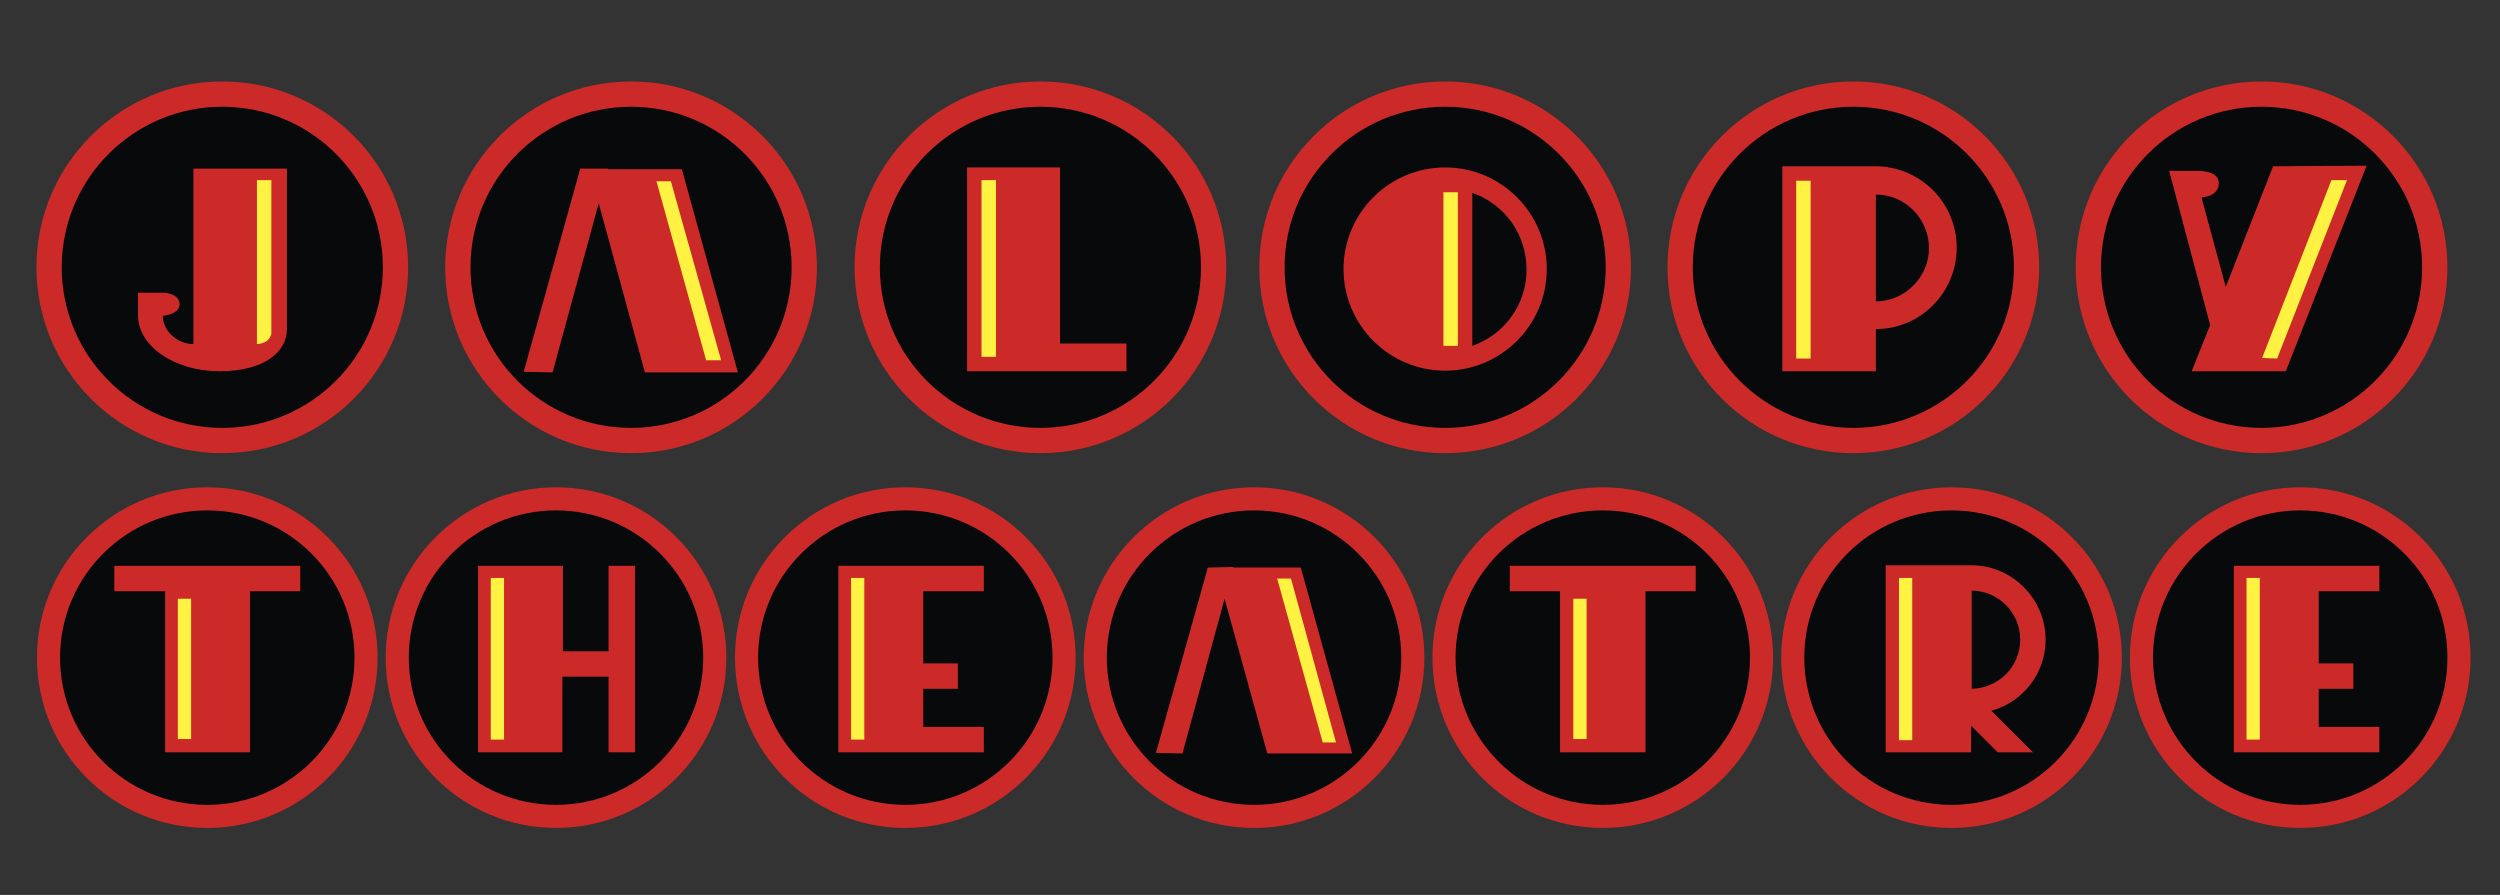 <?xml version="1.0" encoding="utf-8"?>
<!-- Generator: Adobe Illustrator 21.1.0, SVG Export Plug-In . SVG Version: 6.00 Build 0)  -->
<svg version="1.1" id="Layer_1" xmlns="http://www.w3.org/2000/svg" xmlns:xlink="http://www.w3.org/1999/xlink" x="0px" y="0px"
	 viewBox="0 0 433 155" style="enable-background:new 0 0 433 155;" xml:space="preserve">
<rect x="0" y="0" width="433" height="155" fill="#333333" stroke="none"/>
<style type="text/css">
	.st0{fill:#07090B;stroke:#CC2A28;stroke-width:4.377;}
	.st1{fill:#CC2A28;}
	.st2{fill:#FFF242;}
	.st3{fill:#07090B;stroke:#CC2A28;stroke-width:4;}
</style>
<g>
	<g>
		<circle class="st0" cx="38.5" cy="46.3" r="30"/>
	</g>
	<g>
		<circle class="st0" cx="250.3" cy="46.3" r="30"/>
	</g>
	<g>
		<circle class="st0" cx="321" cy="46.3" r="30"/>
	</g>
	<g>
		<ellipse class="st0" cx="391.7" cy="46.3" rx="30" ry="30"/>
	</g>
	<g>
		<path class="st1" d="M393.7,28.8l-8.2,20.9l-4.2-15.5c0,0,3-0.1,3-2.5s-4.2-2.1-4.2-2.1h-4.4l7.1,26.7l-3.2,8h16.3l14-35.6
			L393.7,28.8L393.7,28.8z"/>
	</g>
	<g>
		<path class="st1" d="M324.9,64.4V57 M324.9,57c7.7,0,14-6.3,14-14.1c0-7.8-6.3-14.1-14.1-14.1h-0.1h-16v35.5h16.2 M324.9,52.2
			V33.7c5.1,0,9.2,4.2,9.2,9.3C334.1,48,329.9,52.2,324.9,52.2z"/>
	</g>
	<g>
		<path class="st1" d="M250.3,29c-9.7,0-17.6,7.9-17.6,17.6s7.9,17.6,17.6,17.6s17.6-7.9,17.6-17.6S260,29,250.3,29z M255,59.9V33.4
			c5.5,1.9,9.4,7.1,9.4,13.3C264.4,52.8,260.5,58,255,59.9z"/>
	</g>
	<g>
		<circle class="st0" cx="109.3" cy="46.3" r="30"/>
	</g>
	<g>
		<polygon class="st1" points="105.3,29.3 105.3,29.2 100.5,29.2 90.7,64.4 95.7,64.5 103.7,35.2 111.7,64.5 127.8,64.5 118.1,29.3 
					"/>
	</g>
	<g>
		<path class="st1" d="M33.5,29.2v30.4c-2.7,0-5.3-2.2-5.3-4.9c0,0,2.9-0.2,2.9-2s-2.5-2-2.5-2h-4.7v3.9c0,5.4,6.4,9.7,14.1,9.7
			c7.7,0,11.7-3.3,11.7-7.3V29.2L33.5,29.2L33.5,29.2z"/>
	</g>
	<g>
		<ellipse class="st0" cx="180.2" cy="46.3" rx="30" ry="30"/>
	</g>
	<g>
		<polygon class="st1" points="183.6,29 167.5,29 167.5,64.3 167.5,64.3 167.5,64.3 195.1,64.3 195.1,59.5 183.6,59.5 		"/>
	</g>
	<path class="st2" d="M44.5,59.6c1.3-0.1,2.2-0.6,2.5-1.8V31.2h-2.5C44.5,31.2,44.5,59.5,44.5,59.6z"/>
	<polygon class="st2" points="122.3,62.4 124.9,62.4 116.2,31.4 113.7,31.4 	"/>
	<rect x="170" y="31.2" class="st2" width="2.5" height="30.6"/>
	<rect x="250" y="33.3" class="st2" width="2.5" height="26.6"/>
	<rect x="311.1" y="31.3" class="st2" width="2.5" height="30.8"/>
	<polygon class="st2" points="394.4,62.1 391.8,62 403.8,31.2 406.5,31.2 	"/>
</g>
<g>
	<g>
		<circle class="st3" cx="96.3" cy="113.9" r="27.5"/>
	</g>
	<polygon class="st1" points="105.4,98 105.4,112.8 97.5,112.8 97.5,98 82.8,98 82.8,130.3 82.8,130.3 82.8,130.3 97.4,130.3 
		97.4,117.2 105.4,117.2 105.4,130.3 110,130.3 110,98 	"/>
	<rect x="85" y="100.1" class="st2" width="2.3" height="28"/>
</g>
<g>
	<g>
		<ellipse class="st3" cx="217.2" cy="113.9" rx="27.5" ry="27.5"/>
	</g>
	<g>
		<polygon class="st1" points="213.6,98.3 213.6,98.2 209.2,98.3 200.2,130.4 204.8,130.5 212.1,103.7 219.5,130.5 234.2,130.5 
			225.3,98.3 		"/>
	</g>
	<polygon class="st2" points="229.1,128.6 231.4,128.6 223.6,100.2 221.2,100.2 	"/>
</g>
<g>
	<g>
		<circle class="st3" cx="35.9" cy="113.9" r="27.5"/>
	</g>
	<polygon class="st1" points="52,98 19.8,98 19.8,102.4 28.6,102.4 28.6,130.3 28.6,130.3 28.6,130.3 43.3,130.3 43.3,102.4 
		52,102.4 	"/>
	<rect x="30.8" y="103.7" class="st2" width="2.3" height="24.3"/>
</g>
<g>
	<g>
		<circle class="st3" cx="277.6" cy="113.9" r="27.5"/>
	</g>
	<polygon class="st1" points="293.7,98 261.5,98 261.5,102.4 270.2,102.4 270.2,130.3 270.2,130.3 270.2,130.3 285,130.3 285,102.4 
		293.7,102.4 	"/>
	<rect x="272.5" y="103.7" class="st2" width="2.3" height="24.3"/>
</g>
<g>
	<g>
		<circle class="st3" cx="156.8" cy="113.9" r="27.5"/>
	</g>
	<polygon class="st1" points="170.4,102.4 170.4,98 159.9,98 157.8,98 145.2,98 145.2,130.3 145.2,130.3 145.2,130.3 157.8,130.3 
		170.4,130.3 170.4,125.9 170.4,125.9 159.9,125.9 159.9,119.3 165.9,119.3 165.9,114.9 159.9,114.9 159.9,102.4 	"/>
	<rect x="147.4" y="100.1" class="st2" width="2.3" height="28"/>
</g>
<g>
	<g>
		<circle class="st3" cx="398.4" cy="113.9" r="27.5"/>
	</g>
	<polygon class="st1" points="412.1,102.4 412.1,98 401.6,98 399.5,98 386.9,98 386.9,130.3 386.9,130.3 386.9,130.3 399.5,130.3 
		412.1,130.3 412.1,125.9 412.1,125.9 401.6,125.9 401.6,119.3 407.6,119.3 407.6,114.9 401.6,114.9 401.6,102.4 	"/>
	<rect x="389.1" y="100.1" class="st2" width="2.3" height="28"/>
</g>
<g>
	<g>
		<circle class="st3" cx="338" cy="113.9" r="27.5"/>
	</g>
	<path class="st1" d="M354.3,110.8c0-7.1-5.8-12.9-12.9-12.9h-0.1h-14.7v32.4h14.8v-4.6l4.6,4.6h6.1l-7.2-7.2
		C350.4,121.6,354.3,116.6,354.3,110.8z M341.5,102.3c4.6,0,8.4,3.8,8.4,8.5s-3.8,8.4-8.4,8.5V102.3z"/>
	<rect x="328.9" y="100.1" class="st2" width="2.3" height="28.1"/>
</g>
</svg>
